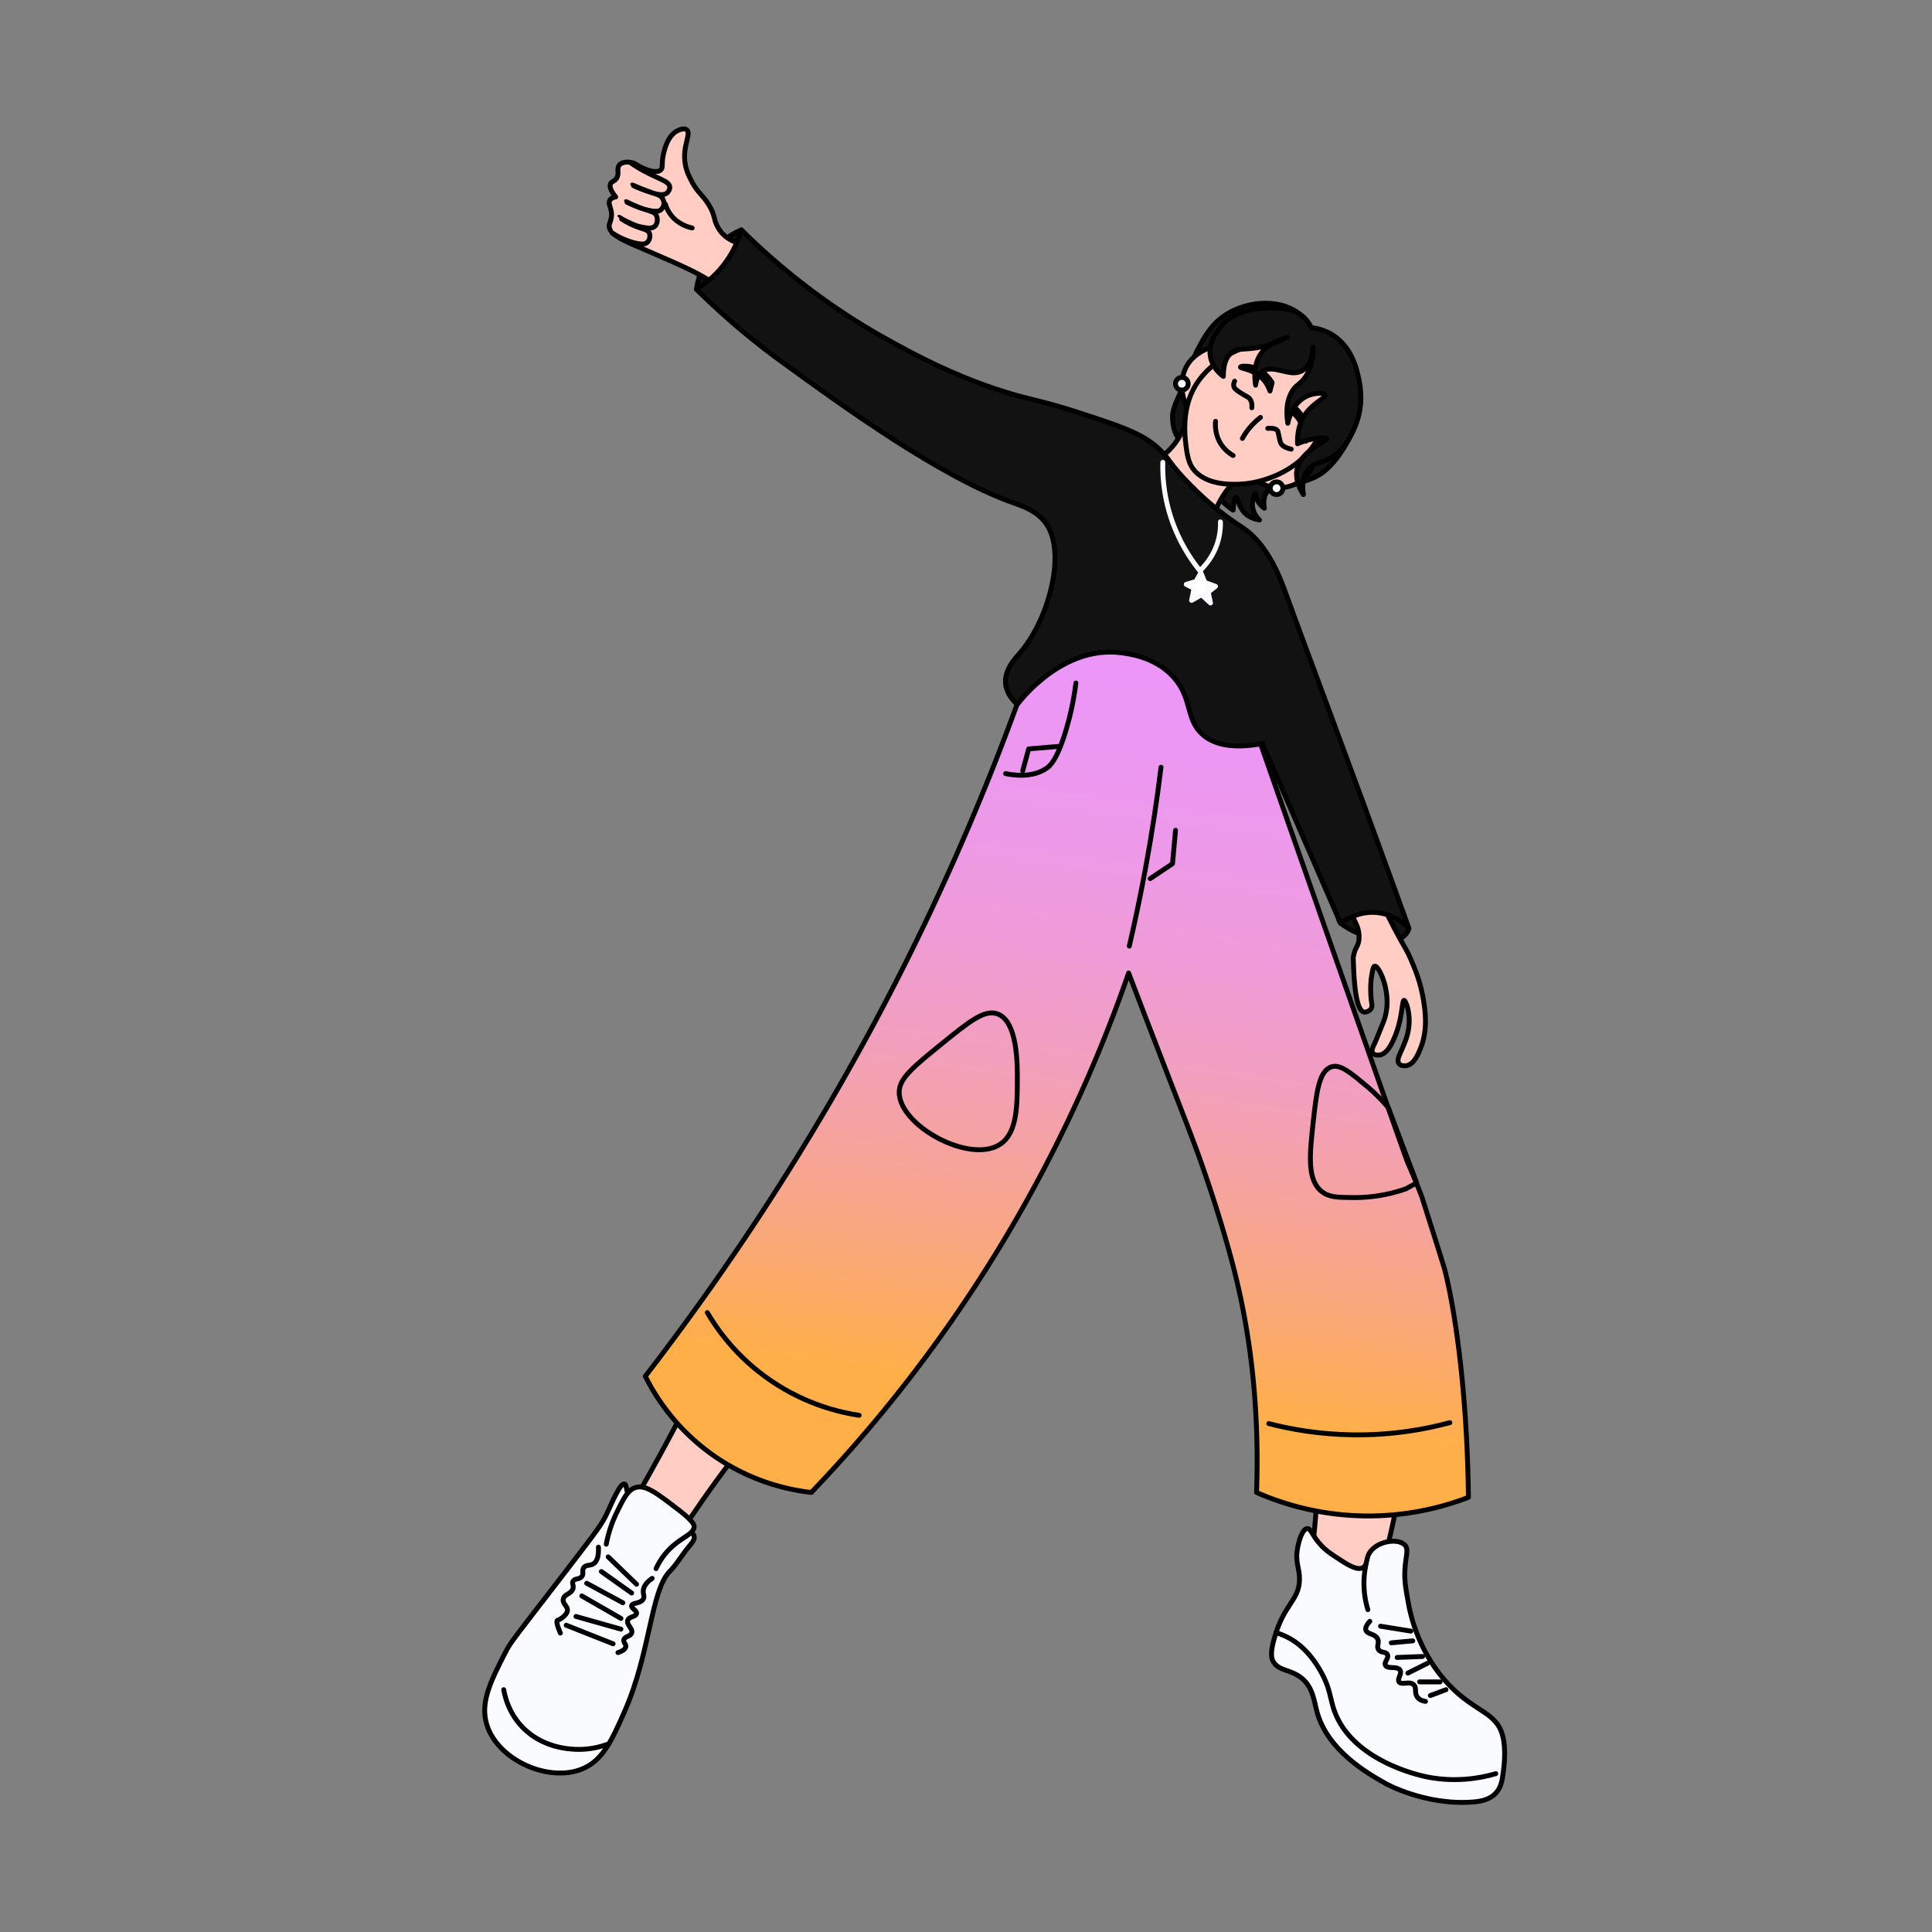<svg xmlns="http://www.w3.org/2000/svg" viewBox="0 0 1978.67 1978.67"><rect x="0" y="0" width="1978.67" height="1978.67" fill="#808080" stroke="none"/><defs><linearGradient id="Dégradé_sans_nom_3" x1="949.49" x2="837.94" y1="1430.22" y2="594.63" data-name="Dégradé sans nom 3" gradientTransform="matrix(-1 0 0 1 2037.4 0)" gradientUnits="userSpaceOnUse"><stop offset="0" stop-color="#ffaf48"/><stop offset=".12" stop-color="#faa971"/><stop offset=".26" stop-color="#f6a39a"/><stop offset=".4" stop-color="#f29fbd"/><stop offset=".54" stop-color="#ef9bd7"/><stop offset=".69" stop-color="#ed99ea"/><stop offset=".84" stop-color="#ec97f6"/><stop offset="1" stop-color="#ec97fa"/></linearGradient><style>.cls-2,.cls-4,.cls-6,.cls-7{stroke-linecap:round;stroke-linejoin:round;stroke-width:5px;stroke:#000}.cls-2{fill:none}.cls-4{fill:#ffcdc4}.cls-6{fill:#fafbff}.cls-7{fill:#121212}</style></defs><path id="back_hair_2" d="M1387.9 436.5c-5.59 12.64-20.96 44.2-43 53-16.75 6.69-25 8-25 8-5.55.88-9.81.99-13.18 1.45-3.11.42-5.64 1.64-7.82 3.55-6.25 5.47-4.31 16.36-4 18-2.4-1.61-5.3-4.15-7-8-1.71-3.88-1.25-6.93-2-7-1.14-.11-4.04 6.85-3 14 .98 6.74 5.11 11.2 7 13-4.75-.73-10.53-2.5-15-7-6.69-6.74-7.04-16.15-9-16-1.01.08-2.17 2.69-3 13-2.88-1.95-6.82-4.9-11-9-3.66-3.58-13.77-13.71-19-29-6.08-17.77-1.14-29.55-8-33-4.66-2.34-8.35 2.39-14 0-8.77-3.71-9.86-19.35-10-22-.62-11.4 3.59-16.47 13-39 9.32-22.31 7.2-22.12 13-33 5.86-11 12.19-22.87 24-32 21.74-16.81 58.02-21.23 80-4 5.92 4.64 9.68 9.97 12 14" class="cls-7"/><path id="Calque_36" d="M1220.9 424.5c-5.91-.23-6.89 20.97-25 38-5.33 5.02-10.56 8.17-14 10 8.92 3.96 21.41 10.7 34 22 13.69 12.28 22.1 25.1 27 34a89.437 89.437 0 0 1 8-18c11.23-19.21 22.9-22.36 22-30-1.24-10.49-23.59-7.63-38-26-11.05-14.09-8.91-29.8-14-30Z" class="cls-4"/><path id="tummy" d="m1081.02 608.52-16.83 51.57-4.79 12.35L1286.04 747l4.36-98.64L1140 566.5l-58.98 42.02z" style="fill:#fff;stroke:#000;stroke-linecap:round;stroke-linejoin:round;stroke-width:5px"/><path id="Calque_44" d="M967.9 1165.5c-3.94 13.79-18.96 63.86-72 145-66.8 102.21-110.79 126.57-194 252a1482.34 1482.34 0 0 0-25 39c-16-9.67-32-19.33-48-29 5.83-9.83 14.59-24.74 25-43 85.07-149.24 84.85-179.67 142-273 45.24-73.88 45.84-55.56 116-164 36.26-56.05 51.91-85.36 63-82 17.29 5.24 12.54 86.5-7 155Zm463 99c21.38 49.32 18.94 93.32 14 167-3.1 46.29-11.06 109.39-32 183-4.96 2.55-15.91 7.27-30 6-23.95-2.16-37.68-19.9-40-23 6.98-57.05 8.36-105.54 8-142-.43-43.13-1.39-107.89-18-188-16.89-81.47-36-111.47-25-119 16.92-11.59 90.16 40.26 123 116Z" class="cls-4"/><g id="Calque_46"><path d="M705.21 1584.37c3.45-4.1 6.72-7.8 5.66-11.33-1.25-4.19-7.33-3.86-15.86-9.06-5-3.05-3.84-3.73-13.59-12.46-10.1-9.05-15.28-13.59-21.52-14.73-6.41-1.16-8.63 1.24-12.46-1.13-6.87-4.25-4.77-15.08-7.93-15.86-4.44-1.1-12.72 19.25-18.12 30.58-4.93 10.33-8.46 15.26-38.51 54.37-57.65 75.03-59.6 76.34-65.7 88.35-14.91 29.37-26.12 51.46-18.12 74.76 12.04 35.09 62.3 57.37 96.28 44.18 21.85-8.48 31.09-29.35 44.18-58.9 26.65-60.19 26.91-124.09 46.44-143.86 7.38-7.47 12.5-16.89 19.26-24.92Zm737.69 60.13c-3.22-17.3-4.83-25.94-4-38 .93-13.64 3.99-19.58 0-24-6.51-7.21-26.57-4.6-35 6-5.82 7.32-2.68 14.16-8 17-6.31 3.37-16.32-3.26-28-11-5.54-3.67-10.03-6.64-15-12-9.13-9.83-10.12-17.16-14-17-4.86.2-8.56 11.86-10 20-2.68 15.15 2.14 19.96 2 32-.26 21.74-16.21 25.25-26 61-3.99 14.57-2.87 19.57-1 23 5.41 9.96 17.73 7.95 29 17 11.87 9.53 12.79 23.46 16 35 11.04 39.75 52.45 63.1 70 73 0 0 40.64 22.92 90 19 7.92-.63 16.76-2.34 23-9 5.72-6.1 6.74-13.66 8-24 .59-4.84 2.62-21.55-1-35-6.6-24.49-28.04-23.7-55-52-29.13-30.58-38.51-67.63-41-81Z" class="cls-6"/><path d="M1531.9 1816.5c-15.21 4.43-41.29 9.53-72 3-7.63-1.62-72.29-16.26-92-64-6.26-15.16-4.39-24.95-16-45-12.1-20.9-25.19-29.35-32-33-5.13-2.75-9.75-4.4-13.08-5.4M621.9 1786.5c-6.92 2.5-18.97 5.88-34 5-6.61-.39-34.81-2.04-55-25-11.48-13.06-15.47-27.43-17-36m97-146c.45 11.16-2.36 15.29-5 17-3.55 2.3-7.62.78-10 4-2.26 3.06.32 5.93-2 9-2.58 3.41-7.14 1.7-9 5-1.32 2.34.69 3.72 0 7-1.25 5.92-8.71 5.86-10 11-1.29 5.14 5.55 7.69 4 13-1.29 4.43-7.69 8.34-9.76 8.9-.05.01-.13.03-.24.1-1.63 1.02.65 7.42 3 13m94-56c-6.68 4.59-8.57 8.86-9 12-.57 4.18 1.48 6.14 0 9-2.59 5.03-11.34 3.7-12 7-.56 2.79 5.47 4.81 5 8-.5 3.38-7.58 2.94-9 7-1.55 4.43 5.63 8.52 4 13-1.36 3.74-7.25 3.29-8 7-.55 2.75 2.43 4.24 2 7-.44 2.85-4.16 4.74-8 6m-10-98c9.67 9.33 19.33 18.67 29 28m-36-13 31 22m-46-10c12.33 6.67 24.67 13.33 37 20m-42-7c13.33 7.67 26.67 15.33 40 23m-46-2c15.33 4.33 30.67 8.67 46 13m-56-4c16 6.33 32 12.67 48 19m775-23c-4.16 4.49-4.54 7.26-4 9 1.4 4.5 9.35 3.42 12 9 2.05 4.31-1.49 7.51 1 11 2.54 3.57 7.39 1.84 9 5 1.85 3.63-3.65 7.72-2 11 2.09 4.14 12.29.52 15 5 2.25 3.72-3.27 8.77-1 12 2.57 3.66 10.82-1.17 15 3 3.32 3.31.24 8.45 4 13 2.25 2.72 5.63 3.64 8 4m-46-77c10.33 1.67 20.67 3.33 31 5m-20 12c7.33-.67 14.67-1.33 22-2m-16 17c8.67-.33 17.33-.67 26-1m-15 17c6.67-3.33 13.33-6.67 20-10m-8 19h21m-10 14c5.33-2 10.67-4 16-6m-860-149c1.5-7.98 4.5-19.82 11-33 7.24-14.66 11.11-22.51 19-25 10.09-3.18 21.06 5.21 43 22 16.89 12.92 17.08 16.57 17 18-.52 9.45-17.78 11.43-32 31-3.4 4.69-5.62 8.99-7 12m729 42a93.016 93.016 0 0 1-4-27c0-7.36.9-13.79 2-19" class="cls-6"/></g><g id="pants_2"><path d="M1058.9 672.5c-12.8 37.48-26.77 75.46-42 113.87-98.15 247.5-225.67 454.05-356 623.13 8.85 17.75 30.42 54.98 74 84 38.85 25.87 76.51 32.79 96 35 61.25-64 133.32-150.94 200-263 58.94-99.05 98.31-191.93 125-269 7.4 19.41 18.84 49.33 33 86 26.43 68.46 33.84 86.64 44 116 4.73 13.68 21.69 63.42 33 110 11.97 49.31 24.49 123.49 21 220 21.75 9.56 59.42 22.88 108 24 48.58 1.12 86.83-10.45 109-19-1.31-109.61-14.03-192.67-24-232.04-1.78-7.02-23.91-76.21-23.93-76.28a740.205 740.205 0 0 0-14.06-34c-1.94-4.38-46.7-131.6-159-452.67-8.38-15.19-30.79-50.78-75-72-10.48-5.03-35.62-16.71-69-16-27.62.59-50.2 9.4-62 14a215.42 215.42 0 0 0-18 8Z" style="fill:url(#Dégradé_sans_nom_3);stroke:#000;stroke-linecap:round;stroke-linejoin:round;stroke-width:5px"/><path d="M1101.9 699.5c-2.53 20.18-6.63 36.45-10 47.78-9.37 31.46-16.87 37.36-20 39.51-14.79 10.16-34.36 7.1-42 5.51" class="cls-2"/><path d="m1084.4 764.43-30.88 2.55-6.12 22.52m109.17 179.47c6.11-26.28 11.82-53.55 16.99-81.77 6.42-35.05 11.51-68.91 15.51-101.45m-11.11 114.1 22.87-15.33 3.1-34.13" class="cls-2"/></g><path id="Calque_51" d="M1024.9 1171.5c16.7-11.64 16.85-38.64 17-64 .1-17.59.35-61.12-20-69-13.42-5.19-29.25 7.66-58 31-28.59 23.22-42.89 34.82-43 49-.27 34.38 73.23 74.46 104 53Zm397-37c-4.76-5.72-12.04-13.7-22-22-16.37-13.64-27.07-22.75-36-20-13.19 4.07-15.65 26.43-19 57-3.62 33.02-6.48 59.02 9 71 7.41 5.74 15.89 5.83 32 6 23.39.25 42.16-4.83 54-9 3.67-2 7.33-4 11-6-9.67-25.67-19.33-51.33-29-77Z" class="cls-2"/><path id="Calque_50" d="M879.9 1449.5c-18.91-2.85-54.01-10.68-90.33-35.44-35.58-24.26-55.53-53.33-65.17-69.75M1484.9 1457c-23.44 6.34-57.63 13.03-99.22 12.5-35.32-.45-64.8-5.97-86.28-11.54" class="cls-2"/><path id="Calque_48" d="M1408.9 925.5c21.79 3.35 32.66 23.43 34 26-1.46 3.49-3.33 5.61-4.72 6.88-14.83 13.54-48.3-2.88-52.28-4.88a89.993 89.993 0 0 1-13-8c-.67-1.33-1.33-2.67-2-4 1.64-2.74 4.45-6.65 9-10 11.75-8.65 25.47-6.54 29-6Zm-649.69-690a75.103 75.103 0 0 0-29.24 21.9c-12.58 15.49-15.66 31.83-16.57 38.81 17 10.69 39.28 6.13 50.68-9.95 10.93-15.41 8.98-37.31-4.87-50.76Z" class="cls-7"/><g id="Calque_53"><path d="M777.21 262.76c-7.79-16.11-29.65-8.76-41.77-29.57-5.11-8.76-2.44-12.13-9.78-23.85-6.34-10.12-10.87-11.66-16.89-22.9-2.64-4.94-5.84-10.91-7.11-19.08-2.81-18.09 6.42-30.28 1.78-34.34-2.85-2.49-8.42.28-9.78.95-12.55 6.24-14.97 28.15-15.11 29.57-.6 6 .29 8.52-1.78 10.49-4.96 4.73-18.31-1.78-20.44-2.86-4.8-2.42-5.74-4.05-9.78-4.77-1.15-.21-9.08-1.62-12.44 2.86-2.95 3.92.6 8.38-2.67 13.36-2.29 3.49-5.1 2.91-6.22 5.72-.85 2.13-.65 5.97 5.33 13.36-2.46.47-5.19 1.48-6.22 3.82-1.41 3.2.96 6.2 1.78 11.45 1.11 7.12-2.09 10.76-2.21 14.53-.33 9.85 20.42 17.24 39.54 25.54 39.19 17.01 59.13 25.12 77.33 41.02 7.86 6.87 12.95 12.72 19.55 11.45 12.85-2.48 24.68-30.63 16.89-46.75Z" class="cls-4"/><path d="M645.5 166.5c2.9 2.03 7.27 4.93 12.82 8 16.26 9 26.98 10.82 27.58 17 .32 3.31-2.47 5.84-2.65 6-4.19 3.69-11.92 1.34-21.36-2-7.02-2.48-14.3-5.71-14.24-6 .05-.26 5.86 2.76 17.8 7 9.28 3.3 10.82 3.64 12.42 5.84.45.62 2.62 3.46 2.03 7.16-.02.16-.69 3.96-4 6-.71.44-2.96 1.67-11.17 0-2.57-.52-6.65-1.55-12.82-4-5.22-2.07-10.73-4.76-10.68-5 .06-.28 7.3 4.03 19.23 8 5.71 1.9 9.11 2.6 10.97 4.88.22.27.73 1.03 1.14 2.12 1.26 3.36.55 7.67-1.67 10-2.99 3.13-8.19 2.12-14 1-4.96-.96-8.61-2.66-13.53-5-5.38-2.55-9.28-4.96-9.26-5 .03-.05 7.34 5.82 18.79 10 6.78 2.47 10.44 2.68 12 6 1.49 3.16.4 7.72-2.3 10-1.3 1.1-4.04 2.57-13.7 0-5.45-1.45-13.27-4.23-22-10m757 690c-1.3 12.25 8.44 16.85 8 32-.27 9.18-3.86 8.1-6 20 1.04 43.69 6.02 55.15 11 56 1.98.34 5.22-.78 7-3 2.38-2.98.37-6.21 0-15-.31-7.31-.15-13.51 1-20 1-5.61 1.56-8.76 3-9 3.33-.54 10.13 13.15 12 27 .59 4.38 2.26 16.77-3 30-7.6 19.13-9 22-9 22-1.61 3.3-3.75 7.44-2 10 1.42 2.08 4.84 2.31 7 2 6.18-.89 10.21-7.43 13-13 10.97-21.91 9.65-42.88 12-43 1.81-.09 6.62 12.19 5 27-2.2 20.2-14.95 32.28-10 38 2.19 2.53 6.34 2.07 7 2 8.25-.92 12.94-12.78 15-18 7.53-19.06 4.86-37.26 3-49-2.94-18.54-8.73-32.15-13-42-5.44-12.56-6.72-12.19-17-32-16.88-32.51-18.7-43.52-26-44-7.57-.5-16.84 11.15-18 22Zm-675-695c-3.71-.81-14.5-3.69-22-13.61-2.98-3.94-4.59-7.87-5.5-10.89" class="cls-4"/></g><path id="clothes_2" d="M1185.6 458.5c12.92 11.6 10.54 15.11 34.29 39 11.72 11.79 21.16 19.85 29 26 11.81 9.27 20.5 14.64 24 17 26.64 17.93 39.31 54.16 45 70 16.03 44.68 63.52 169.68 125 340-3.53-3.62-10.34-9.63-20.64-13.23-1.91-.67-7.02-2.33-13.36-2.77-17.2-1.22-30.86 7.37-36 11-26.67-61.33-53.33-122.67-80-184-35.17 6.6-52.09-1.24-61-9-17.99-15.67-10.41-37.21-30-59-18.5-20.57-45.57-23.95-54-25-60.63-7.57-104.07 50.34-106 53-5-4.58-11.02-11.68-12-21-1.5-14.3 9.69-26.09 14-31 29.56-33.7 47.14-99.02 29.51-130-8.23-14.47-23.08-20.16-34.15-24-75.07-26.03-177.22-100.33-240.01-146-20.45-14.88-51.13-38.8-85.86-73 5.2-4 10.41-8 15.61-12 5.63-5.14 12.99-12.98 19.51-24 5.57-9.41 8.8-18.22 10.73-25 55.71 54.89 109.01 89.64 147.32 111 26.28 14.65 82.75 46.13 148.3 62 5.86 1.42 24.73 5.85 49.76 14 42.99 14.01 64.44 21.15 80.98 36Z" class="cls-7"/><g id="necklace"><path d="M1190.9 473.5c-.27 12.07.64 27.58 5 45 7.78 31.12 22.8 53.32 33 66 5.25-5.03 14.82-15.67 19-32a65.152 65.152 0 0 0 2-18" style="stroke:#fafbff;fill:none;stroke-linecap:round;stroke-linejoin:round;stroke-width:5px"/><path d="M1229.9 586.5c1.33 3.33 2.67 6.67 4 10l11 4-7.5 5.94 2.34 11.11-9.25-8.44-10.1 5.78c.84-4.13 1.67-8.26 2.51-12.39-2.67-1.33-5.33-2.67-8-4l10-3 5-9Z" style="stroke:#fafbff;fill:#fff;stroke-linecap:round;stroke-linejoin:round;stroke-width:5px"/></g><path id="ears_2" d="M1279.9 481.5c1.04 9.99 16.9 17.84 30 18 15.57.2 32.93-10.39 35-26 1.05-7.93-1.68-18.31-9-23-17.82-11.41-57.76 14.18-56 31Zm-56-57c-9.74-2.34-12.61-20.54-13-23-.39-2.47-2.97-20.78 10-34 5.99-6.11 19.07-14.97 28-10 10.12 5.64 7.43 24.91 7 28-2.91 20.83-20.33 41.8-32 39Z" class="cls-4"/><path id="face_2" d="M1336.84 360.58c-32.57-24.36-91.39-1.28-112.68 34.55-14.97 25.18-10.48 55.11-8.82 66.22 1.51 10.11 3.73 15.12 6.86 19.19 12.74 16.6 39.14 15.64 47.03 15.35 30.62-1.11 74.73-19.95 86.23-61.42 6.32-22.79 4.04-56.95-18.62-73.89Z" class="cls-4"/><g id="expression_2"><path d="M1282.05 417.65c.48-4.54-.64-7.21-1.76-8.8-1.78-2.53-3.62-2.45-10.56-7.04-4.46-2.95-5.72-4.32-6.16-6.16-.49-2.07.23-4.02.88-5.28m33.92 48.35c6.35-.51 8.85.92 9.94 2.36.75.99.62 1.7 1.66 6.3.8 3.57 1.2 5.36 1.66 6.3.7 1.46 2.87 4.69 10.77 6.3" class="cls-2"/><path d="M1290.9 427.5c-4.03 3.13-8.75 7.44-13.1 13.18a67.794 67.794 0 0 0-5.4 8.32" class="cls-6"/><path d="M1262.9 466.5c-3.02-1.71-7.97-5.07-12-11-6.84-10.07-6.31-20.63-6-24" class="cls-2"/><path d="M1300.63 400.5c-1.27-3.67-3.49-8.44-7.56-12.67-9.51-9.89-22.92-10.37-22.67-11.88.17-1.03 6.19-1.5 12.09 0 11.55 2.93 18.12 12.23 20.4 15.84-.76 2.9-1.51 5.81-2.27 8.71Zm19.56 19.75c2.83 1.53 6.45 4.08 9.47 8.42 7.07 10.16 6.24 23.49 7.46 23.36.84-.09 1.76-6.03 1.1-11.99-1.3-11.67-8.16-18.87-10.84-21.4-2.4.54-4.79 1.07-7.19 1.61Z" class="cls-7"/></g><path id="hair_2" d="M1247.9 337.5c-2.97 4.21-11.05 15.34-8 29 2.36 10.57 10.05 16.84 13 19-.14-14.29 4.14-20.75 8-24 7.43-6.27 15.08-2.07 34-7 15.38-4 23.46-9.97 24-9 .06.11-17.61 3.42-27 16-7.72 10.35-7.38 23.66-6 33 .6-4.43 2.19-10.49 7-14 11.36-8.28 28.25 6.76 41-1 10.81-6.58 10.97-25.1 11-24 .22 8.92-1.01 21.41-9 32-4.48 5.95-7.16 5.95-11 11-4.63 6.09-8.78 16.44-6 35 .65-3.16 4.65-21.24 20-28 7.54-3.32 17-3.56 18-1 1.27 3.26-12.5 7.8-21 21-6.21 9.65-7.33 20.39-7 29 3.65-1.69 9.1-3.81 16-5 4.9-.85 13.43-1.72 14 0 .4 1.19-5.2 3.25-12 8-4.64 3.24-14.79 10.34-18 21-3.83 12.7 3.88 24.87 6 28-1.15-7.77-1.4-18.51 5-26 5.3-6.21 11.07-5.91 20-10 16.99-7.79 24.95-26.73 28-34 8.84-21.05 5.44-39.7 4-47-1.91-9.7-6.74-34.28-28-47-7.99-4.78-15.8-6.39-21-7-1.24-2.71-3.37-6.48-7-10-9.35-9.07-21.7-9.7-30-10-8.25-.3-41.41-1.51-58 22Z" class="cls-7"/><g id="earrings"><circle cx="1210.4" cy="393" r="6.5" class="cls-6"/><circle cx="1307.4" cy="500" r="6.5" class="cls-6"/></g></svg>
